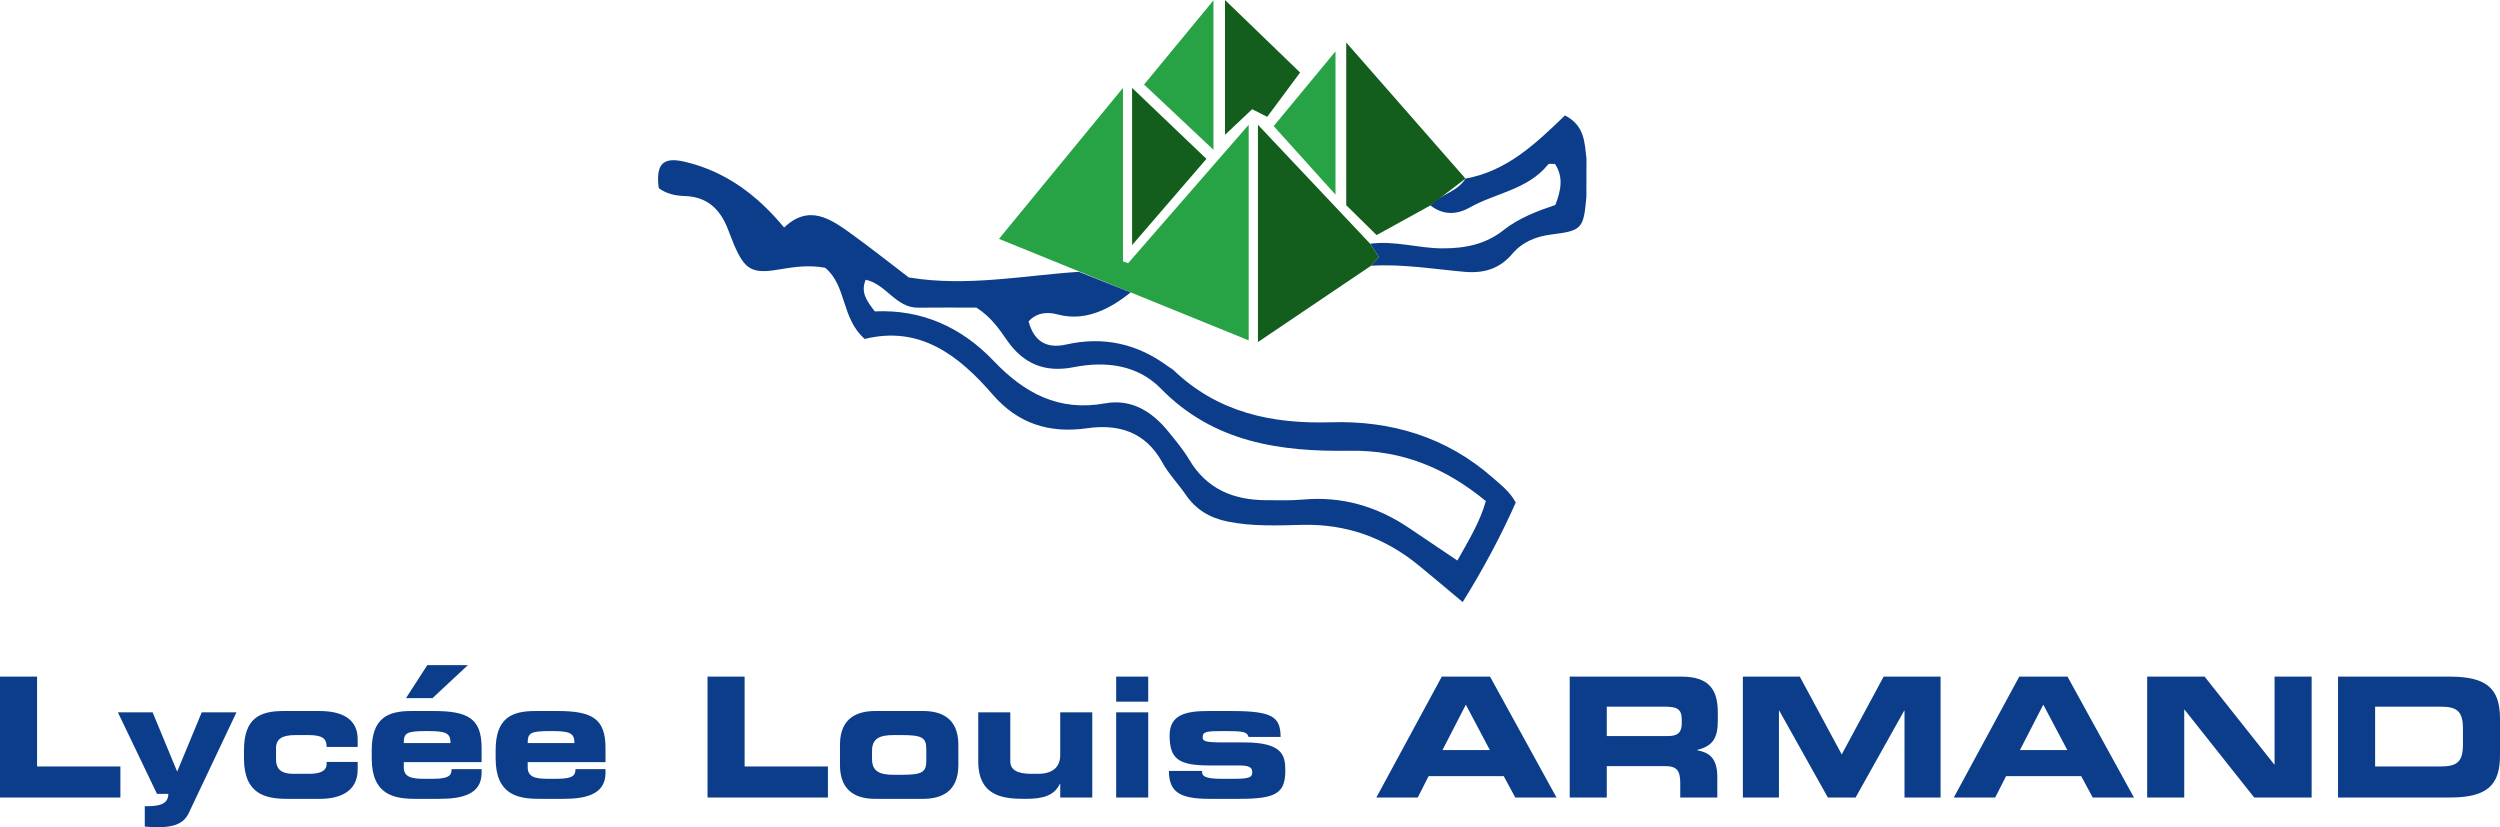 <svg xmlns="http://www.w3.org/2000/svg" viewBox="0 0 725.308 240"><path d="M414.997 59.602c2.871-3.272 7.808-3.847 10.164-7.79 12.08-2.133 20.533-10.293 28.87-18.324 5.808 2.984 5.66 7.929 6.245 12.524l-.03 11.136c-.822 9.266-1.254 9.77-10.24 10.898-4.44.558-8.375 2.19-11.266 5.606-3.728 4.405-8.316 5.705-13.915 5.207-9.001-.8-17.967-2.322-27.06-1.759l2.286-2.516-2.536-3.867c7.066-.977 13.92 1.325 20.942 1.337 6.528.011 12.486-1.116 17.768-5.299 4.448-3.523 9.773-5.513 15.03-7.302 1.575-4.138 2.442-7.993-.115-11.895-.732.044-1.722-.183-2 .163-5.869 7.3-15.213 8.237-22.738 12.48-3.839 2.165-7.742 2.233-11.405-.6z" fill="#0b3d8b"/><path d="M364.96 36.2v63.036L397.765 77.1l2.286-2.516-2.536-3.867-32.555-34.516zm25.61-23.87v47.21l8.814 8.665 15.613-8.604 10.164-7.79-34.59-39.481zM328.45 71.103l21.562-25.009L328.449 25.5v45.603zm48.738-50.06L355.397 0v39.117l7.883-7.436 4.364 2.22 9.543-12.858z" fill="#135e1d"/><path d="M325.798 75.83V25.5l-35.975 43.804 72.449 29.446V36.2l-34.979 40.16-1.495-.53zM352.056.096L331.92 24.527l20.136 18.94V.094zm17.468 36.492l17.94 19.89v-41.58l-17.94 21.69z" fill="#27a346"/><path d="M424.36 174.678c6.013-9.676 11.075-19.156 15.395-28.88-1.72-3.2-4.292-5.101-6.645-7.176-13.433-11.843-29.506-16.64-46.99-16.111-17.237.522-32.79-2.843-45.62-15.089-.484-.462-1.127-.752-1.671-1.156-8.877-6.572-18.684-8.751-29.498-6.316-5.929 1.335-9.425-1.137-10.919-6.712 2.589-2.786 5.794-2.726 8.513-1.994 7.959 2.14 15.279-1.681 21.101-6.418l-15.014-5.962c-15.677.995-32.46 4.426-49.344 1.634-4.924-3.75-10.775-8.39-16.82-12.761-6.017-4.35-12.217-8.523-19.354-1.73-8.04-9.68-17.227-16.37-28.917-19.098-6.257-1.46-8.358.715-7.461 7.668 2.203 1.668 4.899 2.218 7.577 2.3 6.266.19 10.002 3.578 12.272 9.05.692 1.667 1.27 3.382 1.98 5.041 3.137 7.323 5.284 8.557 13.047 7.216 4.48-.775 8.93-1.365 13.432-.48 6.273 5.213 4.615 14.683 11.456 20.632 15.908-3.927 27.178 4.631 37.112 16.123 7.293 8.437 16.409 11.352 27.387 9.787 9.204-1.312 16.967 1.066 21.843 9.932 1.838 3.34 4.606 6.155 6.772 9.332 2.976 4.365 6.99 6.752 12.179 7.804 7.201 1.46 14.447 1.134 21.657.961 12.829-.307 23.979 3.747 33.806 11.787 4.138 3.386 8.213 6.849 12.724 10.616zm-46.32-29.745c-3.593.32-7.233.203-10.85.18-9.43-.058-17.144-3.273-22.18-11.774-1.718-2.898-3.94-5.515-6.066-8.151-4.694-5.817-10.748-9.544-18.285-8.173-13.502 2.457-23.435-2.93-32.397-12.325-9.273-9.72-20.79-14.986-34.467-14.348-2.453-3.188-4.12-5.551-2.644-9.182 5.91 1.22 8.764 8.184 15.21 8.103 5.866-.074 11.734-.016 16.926-.016 4.212 2.703 6.54 6.107 8.834 9.428 4.786 6.927 11.058 9.491 19.343 7.861 9.338-1.837 18.574-.711 25.335 6.205 15.331 15.681 34.717 18.35 54.925 18.035 15.109-.235 27.71 5.032 39.364 14.598-1.7 6.004-4.943 11.324-8.264 17.254-4.84-3.258-9.439-6.343-14.026-9.445-9.304-6.291-19.466-9.258-30.757-8.25zM10.755 196.305H0v35.072h34.927v-9.01H10.754v-26.062zm40.648 27.563l-7.12-17.197H34.206l11.335 23.64h3.295c0 2.858-2.374 3.585-6.056 3.585h-.775v5.91c.92.047 2.034.194 3.779.194 4.699 0 7.507-1.068 8.96-4.071L68.6 206.671H58.524l-7.122 17.197zm41.276-17.584H82.216c-6.783 0-11.433 2.035-11.433 11.383v2.373c0 10.562 6.492 11.724 12.643 11.724h9.496c5.328 0 10.85-1.889 10.85-8.527v-2.179h-9.01v.58c0 2.28-2.374 2.86-4.989 2.86h-4.749c-2.905 0-4.94-.97-4.94-4.167v-3.294c0-2.71 1.84-3.778 5.716-3.778h3.584c4.07 0 5.378.92 5.378 3.44h9.01v-2.229c0-5.667-4.214-8.186-11.094-8.186zm33.093 0h-6.491c-6.783 0-11.433 2.035-11.433 11.383v2.373c0 10.562 6.49 11.724 12.643 11.724h6.976c6.733 0 12.256-1.355 12.256-7.556v-1.067h-8.72c0 1.454-.242 2.81-5.28 2.81h-2.858c-3.875 0-5.717-.725-5.717-3.341v-1.502h22.575v-4.168c0-8.573-4.07-10.656-13.951-10.656zm-8.624 9.3c0-2.956.728-3.487 6.783-3.487 5.425 0 6.782.531 6.782 3.488h-13.565zm18.602-22.622h-11.77l-6.201 9.591h7.702l10.27-9.591zm25.97 13.322h-6.491c-6.783 0-11.434 2.035-11.434 11.383v2.373c0 10.562 6.491 11.724 12.644 11.724h6.976c6.733 0 12.256-1.355 12.256-7.556v-1.067h-8.72c0 1.454-.242 2.81-5.28 2.81h-2.858c-3.875 0-5.717-.725-5.717-3.341v-1.502h22.575v-4.168c0-8.573-4.07-10.656-13.951-10.656zm-8.624 9.3c0-2.956.728-3.487 6.783-3.487 5.425 0 6.781.531 6.781 3.488h-13.564zm62.933-19.279h-10.755v35.072h34.928v-9.01h-24.173v-26.062zm51.79 9.979h-13.904c-4.747 0-10.22 1.646-10.22 9.785v5.91c0 8.14 5.473 9.785 10.22 9.785h13.903c4.747 0 10.222-1.646 10.222-9.785v-5.91c0-8.14-5.475-9.785-10.222-9.785zm.92 14.437c0 3.294-1.163 4.068-7.17 4.068h-2.227c-4.264 0-6.346-1.065-6.346-4.602v-2.326c0-3.535 2.082-4.602 6.346-4.602h2.227c6.007 0 7.17.774 7.17 4.068v3.394zm38.855-1.599c0 3.535-2.373 5.377-6.346 5.377h-2.13c-4.07 0-6.008-1.212-6.008-3.635v-14.193h-9.3v14.193c0 10.66 8.04 10.9 13.805 10.9 4.99 0 8.235-.921 9.882-4.359h.097v3.972h9.3V206.67h-9.3v12.451zm16.233-15.551h9.3v-7.266h-9.3v7.266zm0 27.806h9.3V206.67h-9.3v24.706zm37.11-15.986h-6.445c-4.844 0-5.57-.387-5.57-1.454 0-1.696 1.017-1.84 6.395-1.84 5.57 0 6.442.241 6.926 1.696h9.301c-.097-5.814-2.228-7.509-14.387-7.509h-6.49c-6.395 0-11.336.92-11.336 7.072 0 6.781 2.567 8.67 11.238 8.72h8.719c3.295 0 4.021.58 4.021 2.035 0 1.502-1.114 1.84-5.521 1.84h-3.296c-5.28 0-5.763-.921-5.763-2.277h-9.593c0 6.104 3.15 8.09 11.724 8.09h8.817c10.609 0 13.224-1.695 13.224-8.236 0-4.406-.823-8.137-11.965-8.137zm57.36-19.086l-18.989 35.072h12.014l3.149-6.2h21.799l3.342 6.2h11.966l-19.281-35.072h-14zm.194 21.315l6.783-13.178 6.975 13.178H418.49zm69.376-21.315H455.41v35.072h10.754v-9.108h16.907c3.342 0 4.408 1.212 4.408 4.893v4.215h10.754v-5.958c0-5.766-2.664-7.17-5.862-7.752v-.096c4.941-1.162 6.007-3.925 6.007-8.624v-2.226c0-6.297-2.227-10.416-10.512-10.416zm.049 13.563c0 2.52-1.065 3.681-3.972 3.681h-17.779v-8.526h16.81c3.39 0 4.94.583 4.94 3.684v1.161zm46.413 9.01l-12.16-22.573H505.65v35.072h10.464v-25.19h.097l14.096 25.19h8.042l14.097-25.19h.097v25.19h10.463v-35.072h-16.518l-12.16 22.574zm51.502-22.573l-18.99 35.072h12.015l3.148-6.2h21.8l3.342 6.2h11.965l-19.28-35.072h-14zm.195 21.315l6.781-13.178 6.975 13.178h-13.756zm73.88 4.165h-.097l-20.2-25.48h-16.665v35.072h10.755v-25.48h.096l20.2 25.48h16.665v-35.072h-10.754v25.48zm50.871-25.48H678.32v35.072h32.456c10.753 0 14.532-3.538 14.532-12.208v-10.656c0-8.673-3.779-12.208-14.532-12.208zm3.778 19.764c0 4.99-1.792 6.297-6.394 6.297h-19.086v-17.343h19.086c4.602 0 6.394 1.308 6.394 6.3v4.746z" fill="#0b3d8b"/></svg>